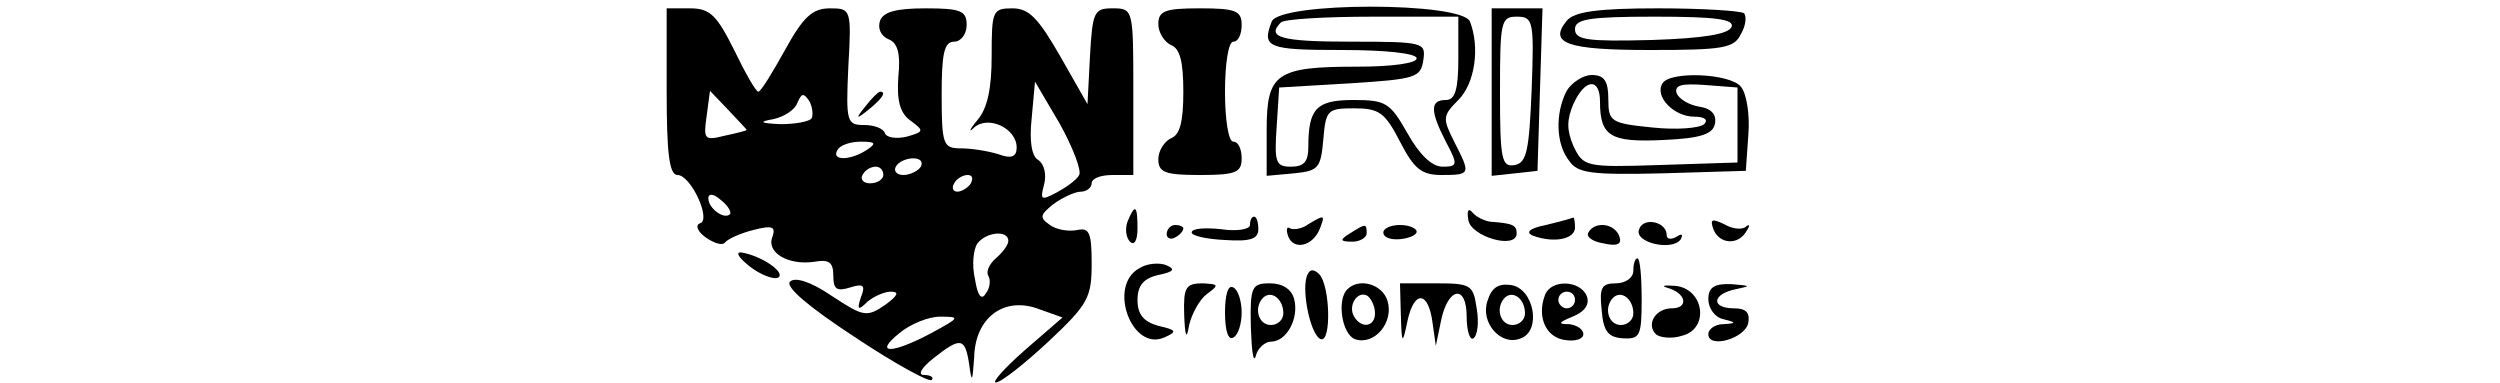 <?xml version="1.0" standalone="no"?>
<!DOCTYPE svg PUBLIC "-//W3C//DTD SVG 20010904//EN"
 "http://www.w3.org/TR/2001/REC-SVG-20010904/DTD/svg10.dtd">
<svg version="1.0" xmlns="http://www.w3.org/2000/svg"
 width="300pt" height="46pt" viewBox="0 0 300 46"
 preserveAspectRatio="xMidYMid meet">

<g transform="translate(0,46) scale(0.1,-0.1)"
fill="#000000" stroke="none">
<path d="M800 350 c0 -73 3 -100 13 -100 16 0 41 -54 27 -58 -6 -2 -3 -10 7
-17 10 -7 20 -10 23 -6 3 4 18 11 34 15 23 6 27 4 23 -8 -8 -19 19 -35 51 -30
17 3 22 -1 22 -17 0 -16 4 -19 20 -14 16 5 19 3 13 -12 -5 -15 -3 -16 8 -5 7
6 20 12 28 12 11 0 8 -5 -7 -16 -22 -15 -26 -14 -64 11 -25 17 -44 23 -50 17
-6 -6 22 -30 77 -66 48 -32 90 -55 93 -52 3 3 -1 6 -9 6 -8 0 -4 8 11 20 33
26 38 25 43 -7 3 -23 4 -22 6 8 1 48 36 74 78 58 l28 -10 -45 -39 c-25 -22
-40 -39 -35 -39 6 0 34 22 63 49 48 45 52 53 52 94 0 37 -3 43 -17 40 -10 -2
-25 0 -33 6 -13 9 -12 12 4 25 11 8 26 15 33 15 7 0 13 5 13 10 0 6 11 10 25
10 l25 0 0 100 c0 99 0 100 -25 100 -22 0 -24 -4 -27 -57 l-3 -58 -33 58 c-26
45 -37 57 -57 57 -24 0 -25 -3 -25 -57 0 -39 -5 -63 -17 -77 -10 -12 -11 -16
-4 -9 17 15 51 -1 51 -24 0 -11 -6 -14 -22 -8 -13 4 -33 7 -45 7 -21 0 -23 4
-23 64 0 50 3 64 15 64 8 0 15 9 15 20 0 17 -7 20 -49 20 -35 0 -51 -4 -55
-15 -3 -9 1 -18 10 -22 11 -4 15 -17 12 -45 -2 -29 2 -44 15 -53 16 -12 16
-13 -5 -19 -13 -3 -24 -1 -26 4 -2 6 -13 10 -25 10 -21 0 -22 4 -19 70 4 69 3
70 -22 70 -21 0 -32 -10 -54 -50 -15 -27 -29 -50 -32 -50 -3 0 -16 23 -29 50
-21 42 -29 50 -53 50 l-28 0 0 -100z m495 -100 c-3 -6 -16 -15 -27 -21 -19
-10 -20 -9 -15 10 3 12 0 24 -7 29 -8 4 -11 23 -8 50 l4 44 30 -51 c16 -29 26
-56 23 -61z m-399 54 c-1 -1 -13 -4 -27 -7 -24 -6 -25 -4 -21 24 l4 30 22 -23
c12 -13 22 -23 22 -24z m78 14 c-3 -4 -20 -7 -37 -7 -25 1 -27 3 -9 6 13 3 26
11 29 20 5 11 7 12 14 2 4 -7 5 -17 3 -21z m66 -38 c-20 -13 -43 -13 -35 0 3
6 16 10 28 10 18 0 19 -2 7 -10z m65 -20 c-3 -5 -13 -10 -21 -10 -8 0 -12 5
-9 10 3 6 13 10 21 10 8 0 12 -4 9 -10z m-45 -10 c0 -5 -7 -10 -16 -10 -8 0
-12 5 -9 10 3 6 10 10 16 10 5 0 9 -4 9 -10z m105 -10 c-3 -5 -11 -10 -16 -10
-6 0 -7 5 -4 10 3 6 11 10 16 10 6 0 7 -4 4 -10z m-289 -37 c-7 -7 -26 7 -26
19 0 6 6 6 15 -2 9 -7 13 -15 11 -17z m334 -32 c0 -5 -7 -14 -15 -21 -8 -7
-12 -16 -9 -21 3 -5 2 -15 -3 -21 -5 -9 -10 -3 -13 17 -4 17 -2 36 3 43 11 14
37 16 37 3z m-93 -111 c-47 -25 -69 -25 -38 0 13 11 35 20 49 20 25 0 24 -1
-11 -20z"/>
<path d="M1390 431 c0 -10 7 -21 15 -25 11 -4 15 -20 15 -56 0 -36 -4 -52 -15
-56 -8 -4 -15 -15 -15 -25 0 -16 8 -19 50 -19 43 0 50 3 50 20 0 11 -4 20 -10
20 -6 0 -10 27 -10 60 0 33 4 60 10 60 6 0 10 9 10 20 0 17 -7 20 -50 20 -42
0 -50 -3 -50 -19z"/>
<path d="M1526 434 c-12 -31 -5 -34 84 -34 53 0 90 -4 90 -10 0 -6 -30 -10
-71 -10 -98 0 -109 -8 -109 -76 l0 -55 33 3 c29 3 32 6 35 41 3 35 5 37 37 37
30 0 37 -5 55 -40 17 -33 26 -40 50 -40 35 0 35 1 15 40 -14 28 -14 31 5 50
20 20 26 63 14 94 -9 24 -229 24 -238 0z m224 -44 c0 -38 -4 -50 -15 -50 -19
0 -19 -13 0 -50 15 -28 14 -30 -4 -30 -13 0 -28 15 -42 40 -21 37 -26 40 -65
40 -44 0 -54 -10 -54 -56 0 -18 -5 -24 -21 -24 -18 0 -20 5 -17 48 l3 47 85 5
c79 5 85 7 88 28 3 21 1 22 -87 22 -83 0 -102 5 -84 23 3 4 53 7 110 7 l103 0
0 -50z"/>
<path d="M1790 349 l0 -100 28 3 27 3 3 98 3 97 -31 0 -30 0 0 -101z m48 4
c-3 -74 -6 -88 -20 -91 -16 -3 -18 6 -18 87 0 85 1 91 20 91 20 0 21 -5 18
-87z"/>
<path d="M1880 435 c-22 -27 0 -35 100 -35 87 0 101 2 109 19 6 10 7 21 4 25
-3 3 -50 6 -103 6 -73 0 -101 -4 -110 -15z m198 -7 c-3 -9 -34 -14 -96 -16
-77 -2 -92 0 -92 13 0 12 16 15 96 15 72 0 95 -3 92 -12z"/>
<path d="M1880 351 c-14 -27 -13 -64 3 -84 10 -15 27 -17 112 -15 l100 3 3 43
c2 24 -2 50 -9 58 -13 16 -85 19 -94 4 -10 -16 14 -40 38 -40 13 0 17 -4 12
-9 -6 -5 -34 -7 -62 -4 -50 5 -53 7 -53 34 0 22 -5 29 -20 29 -10 0 -24 -9
-30 -19z m40 -13 c0 -42 13 -49 76 -46 45 2 60 7 62 20 2 11 -5 18 -19 20 -12
2 -24 9 -27 16 -3 10 6 12 34 10 l39 -3 0 -45 0 -45 -93 -3 c-90 -3 -92 -2
-104 23 -8 19 -8 31 0 50 14 31 32 32 32 3z"/>
<path d="M1039 333 c-13 -16 -12 -17 4 -4 16 13 21 21 13 21 -2 0 -10 -8 -17
-17z"/>
<path d="M1353 194 c-3 -8 -2 -19 3 -24 5 -5 9 1 9 16 0 28 -3 30 -12 8z"/>
<path d="M1762 196 c3 -20 58 -36 58 -16 0 10 -5 12 -32 14 -7 1 -17 6 -21 11
-5 6 -7 2 -5 -9z"/>
<path d="M1500 190 c0 -5 -15 -8 -35 -5 -19 2 -35 1 -35 -4 0 -4 18 -8 40 -9
30 -2 40 1 40 13 0 8 -2 15 -5 15 -3 0 -5 -4 -5 -10z"/>
<path d="M1570 191 c-8 -6 -18 -7 -22 -5 -4 3 -5 -2 -2 -10 7 -17 30 -11 38
10 6 16 6 17 -14 5z"/>
<path d="M1855 190 c-20 -4 -25 -9 -15 -13 25 -9 50 -4 50 10 0 7 -1 12 -2 12
-2 -1 -16 -5 -33 -9z"/>
<path d="M1967 185 c-7 -16 40 -27 50 -12 3 6 1 7 -5 3 -7 -4 -12 -3 -12 2 0
16 -28 22 -33 7z"/>
<path d="M2056 185 c7 -18 30 -20 40 -2 4 6 4 9 -1 5 -4 -4 -16 -3 -26 3 -15
7 -17 6 -13 -6z"/>
<path d="M1400 179 c0 -5 5 -7 10 -4 6 3 10 8 10 11 0 2 -4 4 -10 4 -5 0 -10
-5 -10 -11z"/>
<path d="M1620 180 c-13 -8 -12 -10 3 -10 9 0 17 5 17 10 0 12 -1 12 -20 0z"/>
<path d="M1660 181 c0 -6 9 -9 20 -8 11 1 20 5 20 9 0 4 -9 8 -20 8 -11 0 -20
-4 -20 -9z"/>
<path d="M1906 181 c-3 -5 5 -11 18 -13 17 -4 23 -1 19 9 -6 15 -29 18 -37 4z"/>
<path d="M900 140 c13 -10 29 -16 34 -13 9 6 -20 26 -44 30 -8 1 -4 -6 10 -17z"/>
<path d="M1367 138 c-38 -21 -9 -100 30 -83 16 7 15 9 -7 14 -18 5 -25 14 -25
31 0 17 7 26 25 30 19 4 21 7 9 12 -8 3 -23 2 -32 -4z"/>
<path d="M1960 135 c0 -8 -9 -15 -21 -15 -17 0 -20 -5 -17 -32 2 -26 8 -33 26
-34 20 -1 22 3 22 47 0 27 -2 49 -5 49 -3 0 -5 -7 -5 -15z m0 -51 c0 -8 -7
-14 -15 -14 -15 0 -21 21 -9 33 10 9 24 -2 24 -19z"/>
<path d="M1568 128 c-6 -19 5 -71 17 -75 13 -4 11 65 -2 78 -7 7 -12 6 -15 -3z"/>
<path d="M1421 83 c1 -28 3 -31 6 -13 3 13 12 30 21 37 15 11 15 12 -5 13 -20
0 -23 -5 -22 -37z"/>
<path d="M1470 85 c0 -22 4 -34 10 -30 6 3 10 17 10 30 0 13 -4 27 -10 30 -6
4 -10 -8 -10 -30z"/>
<path d="M1501 68 c1 -29 3 -45 6 -35 2 9 11 17 18 17 19 0 34 28 28 51 -3 12
-14 19 -29 19 -22 0 -24 -4 -23 -52z m39 16 c0 -8 -7 -14 -15 -14 -15 0 -21
21 -9 33 10 9 24 -2 24 -19z"/>
<path d="M1617 113 c-13 -12 -7 -54 9 -60 23 -8 47 20 39 46 -6 20 -34 28 -48
14z m33 -29 c0 -16 -16 -19 -25 -4 -8 13 4 32 16 25 5 -4 9 -13 9 -21z"/>
<path d="M1681 83 c1 -37 2 -37 8 -8 8 37 25 36 30 -2 l4 -28 6 29 c8 41 31
46 31 6 0 -17 4 -29 8 -26 5 3 7 19 4 36 -4 28 -7 30 -48 30 l-44 0 1 -37z"/>
<path d="M1785 99 c-9 -26 16 -55 40 -45 25 9 16 60 -12 64 -15 2 -23 -3 -28
-19z m45 -15 c0 -8 -7 -14 -15 -14 -15 0 -21 21 -9 33 10 9 24 -2 24 -19z"/>
<path d="M1854 106 c-10 -26 1 -51 24 -54 12 -2 22 1 22 7 0 6 -8 11 -17 12
-14 0 -13 2 4 9 15 6 21 15 17 25 -8 19 -43 20 -50 1z m36 -6 c0 -5 -4 -10
-10 -10 -5 0 -10 5 -10 10 0 6 5 10 10 10 6 0 10 -4 10 -10z"/>
<path d="M2003 114 c21 -7 23 -24 3 -24 -19 0 -31 -19 -19 -31 4 -4 19 -6 31
-2 34 8 27 57 -8 60 -14 1 -18 0 -7 -3z"/>
<path d="M2050 101 c0 -11 8 -22 18 -24 16 -4 16 -5 0 -6 -10 0 -18 -6 -18
-12 0 -18 45 -5 48 14 2 12 -3 17 -17 17 -28 0 -27 17 2 23 19 4 18 4 -5 6
-21 1 -28 -4 -28 -18z"/>
</g>
</svg>
